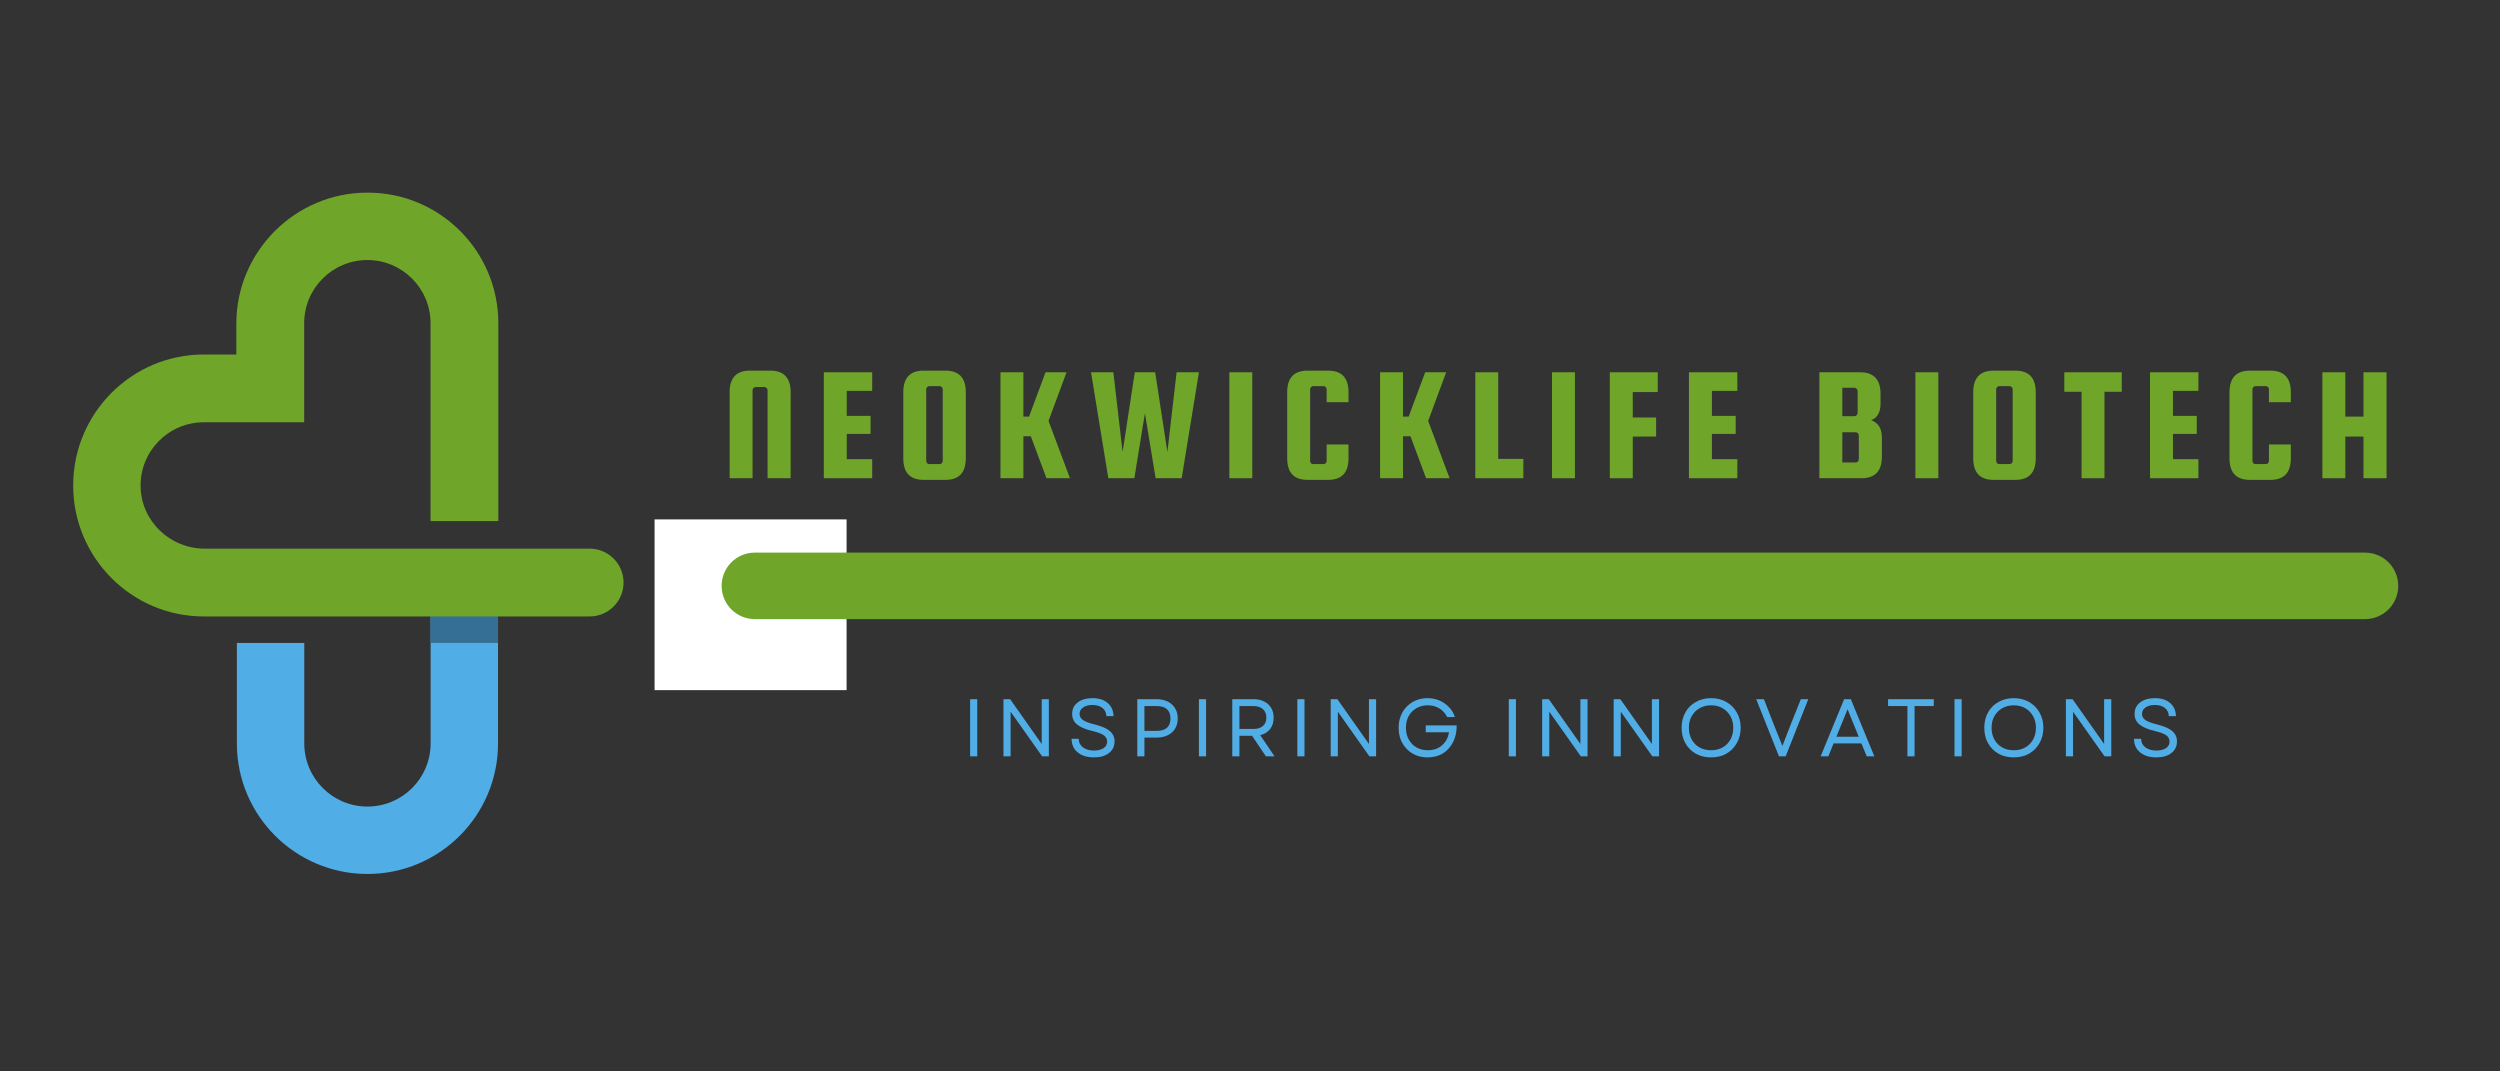 <svg version="1.0" preserveAspectRatio="xMidYMid meet" height="150" viewBox="0 0 262.5 112.5" zoomAndPan="magnify" width="350" xmlns:xlink="http://www.w3.org/1999/xlink" xmlns="http://www.w3.org/2000/svg"><rect x="0" y="0" width="262.5" height="112.5" fill="#333333" stroke="none"/><defs><g></g><clipPath id="f97f2b7ed7"><path clip-rule="nonzero" d="M 7.684 20.219 L 66 20.219 L 66 65 L 7.684 65 Z M 7.684 20.219"></path></clipPath><clipPath id="a424ab66ca"><path clip-rule="nonzero" d="M 71 57 L 88.344 57 L 88.344 65 L 71 65 Z M 71 57"></path></clipPath><clipPath id="9205c1fac7"><path clip-rule="nonzero" d="M 68.73 54.535 L 88.891 54.535 L 88.891 72.465 L 68.73 72.465 Z M 68.73 54.535"></path></clipPath><clipPath id="991ea7bbc8"><path clip-rule="nonzero" d="M 75.77 58.023 L 251.82 58.023 L 251.82 65.008 L 75.77 65.008 Z M 75.77 58.023"></path></clipPath><clipPath id="469c734e06"><path clip-rule="nonzero" d="M 79.258 58.023 L 248.324 58.023 C 250.254 58.023 251.816 59.586 251.816 61.516 C 251.816 63.445 250.254 65.008 248.324 65.008 L 79.258 65.008 C 77.332 65.008 75.77 63.445 75.77 61.516 C 75.77 59.586 77.332 58.023 79.258 58.023 Z M 79.258 58.023"></path></clipPath></defs><path fill-rule="nonzero" fill-opacity="1" d="M 45.215 60.641 L 45.215 78.055 C 45.215 81.719 42.246 84.688 38.582 84.688 C 34.918 84.688 31.949 81.719 31.949 78.055 L 31.949 67.508 L 24.871 67.508 L 24.871 78.055 C 24.871 85.629 31.008 91.766 38.582 91.766 C 46.156 91.766 52.293 85.629 52.293 78.055 L 52.293 60.641 L 45.215 60.641" fill="#51ade5"></path><path fill-rule="nonzero" fill-opacity="1" d="M 52.293 67.508 L 52.293 60.641 L 45.215 60.641 L 52.293 60.641 L 52.293 67.508" fill="#a7a5a6"></path><path fill-rule="nonzero" fill-opacity="1" d="M 45.215 67.508 L 52.293 67.508 L 52.293 60.641 L 45.215 60.641 Z M 45.215 67.508" fill="#356f95"></path><g clip-path="url(#f97f2b7ed7)"><path fill-rule="nonzero" fill-opacity="1" d="M 61.914 57.609 L 21.496 57.609 C 17.848 57.609 14.809 54.711 14.762 51.066 C 14.711 47.359 17.699 44.34 21.395 44.34 L 31.938 44.34 L 31.938 33.938 C 31.938 30.273 34.91 27.305 38.574 27.305 C 42.238 27.305 45.207 30.273 45.207 33.938 L 45.207 54.715 L 52.324 54.715 L 52.324 33.938 C 52.324 26.363 46.184 20.227 38.609 20.227 L 38.562 20.227 C 31.004 20.227 24.816 26.41 24.816 33.969 L 24.816 37.223 L 21.395 37.223 C 13.82 37.223 7.684 43.402 7.684 50.977 C 7.684 58.547 13.82 64.727 21.395 64.727 L 61.914 64.727 C 63.879 64.727 65.473 63.133 65.473 61.168 C 65.473 59.203 63.879 57.609 61.914 57.609" fill="#6fa62a"></path></g><g clip-path="url(#a424ab66ca)"><path fill-rule="nonzero" fill-opacity="1" d="M 71.383 61.168 C 71.383 63.133 72.977 64.727 74.941 64.727 L 85.316 64.727 C 87.281 64.727 88.875 63.133 88.875 61.168 C 88.875 59.203 87.281 57.609 85.316 57.609 L 74.941 57.609 C 72.977 57.609 71.383 59.203 71.383 61.168" fill="#6fa62a"></path></g><g clip-path="url(#9205c1fac7)"><path fill-rule="nonzero" fill-opacity="1" d="M 68.73 54.535 L 88.906 54.535 L 88.906 72.465 L 68.73 72.465 Z M 68.73 54.535" fill="#ffffff"></path></g><g clip-path="url(#991ea7bbc8)"><g clip-path="url(#469c734e06)"><path fill-rule="nonzero" fill-opacity="1" d="M 75.77 58.023 L 251.82 58.023 L 251.82 65.008 L 75.77 65.008 Z M 75.77 58.023" fill="#6fa62a"></path></g></g><g fill-opacity="1" fill="#6fa62a"><g transform="translate(75.768, 50.214)"><g><path d="M 7.25 0 L 4.828 0 L 4.828 -9.234 C 4.828 -9.328 4.797 -9.406 4.734 -9.469 C 4.672 -9.539 4.594 -9.578 4.5 -9.578 L 3.578 -9.578 C 3.484 -9.578 3.406 -9.539 3.344 -9.469 C 3.281 -9.406 3.25 -9.328 3.25 -9.234 L 3.25 0 L 0.844 0 L 0.844 -9.031 C 0.844 -10.539 1.551 -11.297 2.969 -11.297 L 5.109 -11.297 C 6.535 -11.297 7.25 -10.539 7.25 -9.031 Z M 7.25 0"></path></g></g></g><g fill-opacity="1" fill="#6fa62a"><g transform="translate(85.643, 50.214)"><g><path d="M 3.266 -2 L 5.938 -2 L 5.938 0 L 0.859 0 L 0.859 -11.125 L 5.938 -11.125 L 5.938 -9.172 L 3.266 -9.172 L 3.266 -6.547 L 5.766 -6.547 L 5.766 -4.656 L 3.266 -4.656 Z M 3.266 -2"></path></g></g></g><g fill-opacity="1" fill="#6fa62a"><g transform="translate(93.987, 50.214)"><g><path d="M 7.422 -9.031 L 7.422 -2.094 C 7.422 -0.582 6.707 0.172 5.281 0.172 L 3 0.172 C 1.57 0.172 0.859 -0.582 0.859 -2.094 L 0.859 -9.031 C 0.859 -10.539 1.57 -11.297 3 -11.297 L 5.281 -11.297 C 6.707 -11.297 7.422 -10.539 7.422 -9.031 Z M 5 -1.828 L 5 -9.328 C 5 -9.422 4.969 -9.5 4.906 -9.562 C 4.844 -9.633 4.766 -9.672 4.672 -9.672 L 3.594 -9.672 C 3.5 -9.672 3.422 -9.633 3.359 -9.562 C 3.297 -9.5 3.266 -9.422 3.266 -9.328 L 3.266 -1.828 C 3.266 -1.734 3.297 -1.648 3.359 -1.578 C 3.422 -1.516 3.5 -1.484 3.594 -1.484 L 4.672 -1.484 C 4.766 -1.484 4.844 -1.516 4.906 -1.578 C 4.969 -1.648 5 -1.734 5 -1.828 Z M 5 -1.828"></path></g></g></g><g fill-opacity="1" fill="#6fa62a"><g transform="translate(104.189, 50.214)"><g><path d="M 7.797 -11.125 L 5.906 -6.016 L 8.156 0 L 5.688 0 L 4.047 -4.406 L 3.266 -4.406 L 3.266 0 L 0.859 0 L 0.859 -11.125 L 3.266 -11.125 L 3.266 -6.469 L 3.859 -6.469 L 5.594 -11.125 Z M 7.797 -11.125"></path></g></g></g><g fill-opacity="1" fill="#6fa62a"><g transform="translate(114.185, 50.214)"><g><path d="M 4.969 -11.125 L 7.109 -11.125 L 8.391 -2.75 L 9.359 -11.125 L 11.703 -11.125 L 9.891 0 L 7.156 0 L 6.031 -6.828 L 4.922 0 L 2.188 0 L 0.375 -11.125 L 2.719 -11.125 L 3.688 -2.75 Z M 4.969 -11.125"></path></g></g></g><g fill-opacity="1" fill="#6fa62a"><g transform="translate(128.224, 50.214)"><g><path d="M 3.266 -11.125 L 3.266 0 L 0.859 0 L 0.859 -11.125 Z M 3.266 -11.125"></path></g></g></g><g fill-opacity="1" fill="#6fa62a"><g transform="translate(134.297, 50.214)"><g><path d="M 5 -1.828 L 5 -3.547 L 7.297 -3.547 L 7.297 -2.094 C 7.297 -0.582 6.582 0.172 5.156 0.172 L 3 0.172 C 1.57 0.172 0.859 -0.582 0.859 -2.094 L 0.859 -9.031 C 0.859 -10.539 1.57 -11.297 3 -11.297 L 5.156 -11.297 C 6.582 -11.297 7.297 -10.539 7.297 -9.031 L 7.297 -7.984 L 5 -7.984 L 5 -9.328 C 5 -9.422 4.969 -9.5 4.906 -9.562 C 4.844 -9.633 4.766 -9.672 4.672 -9.672 L 3.594 -9.672 C 3.5 -9.672 3.422 -9.633 3.359 -9.562 C 3.297 -9.5 3.266 -9.422 3.266 -9.328 L 3.266 -1.828 C 3.266 -1.734 3.297 -1.648 3.359 -1.578 C 3.422 -1.516 3.5 -1.484 3.594 -1.484 L 4.672 -1.484 C 4.766 -1.484 4.844 -1.516 4.906 -1.578 C 4.969 -1.648 5 -1.734 5 -1.828 Z M 5 -1.828"></path></g></g></g><g fill-opacity="1" fill="#6fa62a"><g transform="translate(144.051, 50.214)"><g><path d="M 7.797 -11.125 L 5.906 -6.016 L 8.156 0 L 5.688 0 L 4.047 -4.406 L 3.266 -4.406 L 3.266 0 L 0.859 0 L 0.859 -11.125 L 3.266 -11.125 L 3.266 -6.469 L 3.859 -6.469 L 5.594 -11.125 Z M 7.797 -11.125"></path></g></g></g><g fill-opacity="1" fill="#6fa62a"><g transform="translate(154.047, 50.214)"><g><path d="M 3.266 -2.031 L 5.906 -2.031 L 5.906 0 L 0.859 0 L 0.859 -11.125 L 3.266 -11.125 Z M 3.266 -2.031"></path></g></g></g><g fill-opacity="1" fill="#6fa62a"><g transform="translate(162.099, 50.214)"><g><path d="M 3.266 -11.125 L 3.266 0 L 0.859 0 L 0.859 -11.125 Z M 3.266 -11.125"></path></g></g></g><g fill-opacity="1" fill="#6fa62a"><g transform="translate(168.172, 50.214)"><g><path d="M 3.266 -4.375 L 3.266 0 L 0.859 0 L 0.859 -11.125 L 5.891 -11.125 L 5.891 -9.047 L 3.266 -9.047 L 3.266 -6.375 L 5.719 -6.375 L 5.719 -4.375 Z M 3.266 -4.375"></path></g></g></g><g fill-opacity="1" fill="#6fa62a"><g transform="translate(176.482, 50.214)"><g><path d="M 3.266 -2 L 5.938 -2 L 5.938 0 L 0.859 0 L 0.859 -11.125 L 5.938 -11.125 L 5.938 -9.172 L 3.266 -9.172 L 3.266 -6.547 L 5.766 -6.547 L 5.766 -4.656 L 3.266 -4.656 Z M 3.266 -2"></path></g></g></g><g fill-opacity="1" fill="#6fa62a"><g transform="translate(184.826, 50.214)"><g></g></g></g><g fill-opacity="1" fill="#6fa62a"><g transform="translate(190.176, 50.214)"><g><path d="M 6.297 -6.094 C 7.047 -5.82 7.422 -5.211 7.422 -4.266 L 7.422 -2.266 C 7.422 -0.754 6.707 0 5.281 0 L 0.859 0 L 0.859 -11.125 L 5.141 -11.125 C 6.566 -11.125 7.281 -10.367 7.281 -8.859 L 7.281 -7.844 C 7.281 -6.926 6.953 -6.344 6.297 -6.094 Z M 4.547 -9.5 L 3.266 -9.5 L 3.266 -6.516 L 4.547 -6.516 C 4.629 -6.516 4.703 -6.547 4.766 -6.609 C 4.836 -6.68 4.875 -6.766 4.875 -6.859 L 4.875 -9.156 C 4.875 -9.25 4.836 -9.328 4.766 -9.391 C 4.703 -9.461 4.629 -9.5 4.547 -9.5 Z M 5 -2 L 5 -4.484 C 5 -4.578 4.969 -4.656 4.906 -4.719 C 4.844 -4.789 4.766 -4.828 4.672 -4.828 L 3.266 -4.828 L 3.266 -1.656 L 4.672 -1.656 C 4.766 -1.656 4.844 -1.688 4.906 -1.75 C 4.969 -1.82 5 -1.906 5 -2 Z M 5 -2"></path></g></g></g><g fill-opacity="1" fill="#6fa62a"><g transform="translate(200.258, 50.214)"><g><path d="M 3.266 -11.125 L 3.266 0 L 0.859 0 L 0.859 -11.125 Z M 3.266 -11.125"></path></g></g></g><g fill-opacity="1" fill="#6fa62a"><g transform="translate(206.331, 50.214)"><g><path d="M 7.422 -9.031 L 7.422 -2.094 C 7.422 -0.582 6.707 0.172 5.281 0.172 L 3 0.172 C 1.57 0.172 0.859 -0.582 0.859 -2.094 L 0.859 -9.031 C 0.859 -10.539 1.57 -11.297 3 -11.297 L 5.281 -11.297 C 6.707 -11.297 7.422 -10.539 7.422 -9.031 Z M 5 -1.828 L 5 -9.328 C 5 -9.422 4.969 -9.5 4.906 -9.562 C 4.844 -9.633 4.766 -9.672 4.672 -9.672 L 3.594 -9.672 C 3.5 -9.672 3.422 -9.633 3.359 -9.562 C 3.297 -9.5 3.266 -9.422 3.266 -9.328 L 3.266 -1.828 C 3.266 -1.734 3.297 -1.648 3.359 -1.578 C 3.422 -1.516 3.5 -1.484 3.594 -1.484 L 4.672 -1.484 C 4.766 -1.484 4.844 -1.516 4.906 -1.578 C 4.969 -1.648 5 -1.734 5 -1.828 Z M 5 -1.828"></path></g></g></g><g fill-opacity="1" fill="#6fa62a"><g transform="translate(216.533, 50.214)"><g><path d="M 0.219 -9.078 L 0.219 -11.125 L 6.25 -11.125 L 6.25 -9.078 L 4.438 -9.078 L 4.438 0 L 2.031 0 L 2.031 -9.078 Z M 0.219 -9.078"></path></g></g></g><g fill-opacity="1" fill="#6fa62a"><g transform="translate(224.895, 50.214)"><g><path d="M 3.266 -2 L 5.938 -2 L 5.938 0 L 0.859 0 L 0.859 -11.125 L 5.938 -11.125 L 5.938 -9.172 L 3.266 -9.172 L 3.266 -6.547 L 5.766 -6.547 L 5.766 -4.656 L 3.266 -4.656 Z M 3.266 -2"></path></g></g></g><g fill-opacity="1" fill="#6fa62a"><g transform="translate(233.239, 50.214)"><g><path d="M 5 -1.828 L 5 -3.547 L 7.297 -3.547 L 7.297 -2.094 C 7.297 -0.582 6.582 0.172 5.156 0.172 L 3 0.172 C 1.57 0.172 0.859 -0.582 0.859 -2.094 L 0.859 -9.031 C 0.859 -10.539 1.57 -11.297 3 -11.297 L 5.156 -11.297 C 6.582 -11.297 7.297 -10.539 7.297 -9.031 L 7.297 -7.984 L 5 -7.984 L 5 -9.328 C 5 -9.422 4.969 -9.5 4.906 -9.562 C 4.844 -9.633 4.766 -9.672 4.672 -9.672 L 3.594 -9.672 C 3.5 -9.672 3.422 -9.633 3.359 -9.562 C 3.297 -9.5 3.266 -9.422 3.266 -9.328 L 3.266 -1.828 C 3.266 -1.734 3.297 -1.648 3.359 -1.578 C 3.422 -1.516 3.5 -1.484 3.594 -1.484 L 4.672 -1.484 C 4.766 -1.484 4.844 -1.516 4.906 -1.578 C 4.969 -1.648 5 -1.734 5 -1.828 Z M 5 -1.828"></path></g></g></g><g fill-opacity="1" fill="#6fa62a"><g transform="translate(242.993, 50.214)"><g><path d="M 3.266 -4.375 L 3.266 0 L 0.859 0 L 0.859 -11.125 L 3.266 -11.125 L 3.266 -6.469 L 5.172 -6.469 L 5.172 -11.125 L 7.594 -11.125 L 7.594 0 L 5.172 0 L 5.172 -4.375 Z M 3.266 -4.375"></path></g></g></g><g fill-opacity="1" fill="#51ade5"><g transform="translate(100.987, 79.416)"><g><path d="M 0.875 0 L 0.875 -6 L 1.625 -6 L 1.625 0 Z M 0.875 0"></path></g></g></g><g fill-opacity="1" fill="#51ade5"><g transform="translate(104.489, 79.416)"><g><path d="M 0.875 0 L 0.875 -6 L 1.578 -6 L 4.891 -1.297 L 4.891 -6 L 5.641 -6 L 5.641 0 L 4.938 0 L 1.625 -4.688 L 1.625 0 Z M 0.875 0"></path></g></g></g><g fill-opacity="1" fill="#51ade5"><g transform="translate(111.998, 79.416)"><g><path d="M 2.875 0.109 C 2.395 0.109 1.977 0.031 1.625 -0.125 C 1.27 -0.289 0.992 -0.52 0.797 -0.812 C 0.609 -1.113 0.516 -1.457 0.516 -1.844 L 1.266 -1.844 C 1.273 -1.457 1.426 -1.156 1.719 -0.938 C 2.02 -0.719 2.406 -0.609 2.875 -0.609 C 3.289 -0.609 3.625 -0.691 3.875 -0.859 C 4.125 -1.023 4.25 -1.254 4.25 -1.547 C 4.25 -1.828 4.129 -2.051 3.891 -2.219 C 3.648 -2.383 3.258 -2.531 2.719 -2.656 C 1.977 -2.832 1.438 -3.062 1.094 -3.344 C 0.75 -3.625 0.578 -3.992 0.578 -4.453 C 0.578 -4.961 0.77 -5.363 1.156 -5.656 C 1.539 -5.957 2.062 -6.109 2.719 -6.109 C 3.395 -6.109 3.926 -5.938 4.312 -5.594 C 4.707 -5.258 4.91 -4.801 4.922 -4.219 L 4.172 -4.219 C 4.16 -4.582 4.023 -4.867 3.766 -5.078 C 3.504 -5.285 3.156 -5.391 2.719 -5.391 C 2.289 -5.391 1.957 -5.301 1.719 -5.125 C 1.477 -4.957 1.359 -4.734 1.359 -4.453 C 1.359 -4.203 1.469 -3.992 1.688 -3.828 C 1.914 -3.66 2.32 -3.504 2.906 -3.359 C 3.664 -3.172 4.207 -2.938 4.531 -2.656 C 4.863 -2.375 5.031 -2.016 5.031 -1.578 C 5.031 -1.055 4.832 -0.645 4.438 -0.344 C 4.051 -0.039 3.531 0.109 2.875 0.109 Z M 2.875 0.109"></path></g></g></g><g fill-opacity="1" fill="#51ade5"><g transform="translate(118.539, 79.416)"><g><path d="M 0.875 0 L 0.875 -6 L 2.906 -6 C 3.352 -6 3.742 -5.914 4.078 -5.75 C 4.41 -5.582 4.664 -5.348 4.844 -5.047 C 5.031 -4.742 5.125 -4.391 5.125 -3.984 C 5.125 -3.566 5.031 -3.207 4.844 -2.906 C 4.664 -2.613 4.41 -2.383 4.078 -2.219 C 3.742 -2.051 3.352 -1.969 2.906 -1.969 L 1.625 -1.969 L 1.625 0 Z M 1.625 -2.672 L 2.891 -2.672 C 3.867 -2.672 4.359 -3.102 4.359 -3.969 C 4.359 -4.844 3.867 -5.281 2.891 -5.281 L 1.625 -5.281 Z M 1.625 -2.672"></path></g></g></g><g fill-opacity="1" fill="#51ade5"><g transform="translate(125.012, 79.416)"><g><path d="M 0.875 0 L 0.875 -6 L 1.625 -6 L 1.625 0 Z M 0.875 0"></path></g></g></g><g fill-opacity="1" fill="#51ade5"><g transform="translate(128.514, 79.416)"><g><path d="M 0.875 0 L 0.875 -6 L 3.156 -6 C 3.57 -6 3.93 -5.914 4.234 -5.75 C 4.547 -5.594 4.785 -5.375 4.953 -5.094 C 5.129 -4.812 5.219 -4.469 5.219 -4.062 C 5.219 -3.582 5.094 -3.18 4.844 -2.859 C 4.594 -2.547 4.25 -2.332 3.812 -2.219 L 5.312 0 L 4.406 0 L 2.953 -2.156 L 1.625 -2.156 L 1.625 0 Z M 1.625 -2.875 L 3.078 -2.875 C 3.516 -2.875 3.852 -2.977 4.094 -3.188 C 4.332 -3.395 4.453 -3.688 4.453 -4.062 C 4.453 -4.445 4.332 -4.742 4.094 -4.953 C 3.852 -5.172 3.516 -5.281 3.078 -5.281 L 1.625 -5.281 Z M 1.625 -2.875"></path></g></g></g><g fill-opacity="1" fill="#51ade5"><g transform="translate(135.346, 79.416)"><g><path d="M 0.875 0 L 0.875 -6 L 1.625 -6 L 1.625 0 Z M 0.875 0"></path></g></g></g><g fill-opacity="1" fill="#51ade5"><g transform="translate(138.849, 79.416)"><g><path d="M 0.875 0 L 0.875 -6 L 1.578 -6 L 4.891 -1.297 L 4.891 -6 L 5.641 -6 L 5.641 0 L 4.938 0 L 1.625 -4.688 L 1.625 0 Z M 0.875 0"></path></g></g></g><g fill-opacity="1" fill="#51ade5"><g transform="translate(146.357, 79.416)"><g><path d="M 3.547 0.109 C 3.109 0.109 2.703 0.035 2.328 -0.109 C 1.953 -0.266 1.629 -0.484 1.359 -0.766 C 1.086 -1.047 0.875 -1.375 0.719 -1.75 C 0.57 -2.133 0.5 -2.551 0.5 -3 C 0.5 -3.445 0.57 -3.859 0.719 -4.234 C 0.863 -4.609 1.07 -4.938 1.344 -5.219 C 1.625 -5.5 1.945 -5.719 2.312 -5.875 C 2.688 -6.031 3.094 -6.109 3.531 -6.109 C 3.988 -6.109 4.41 -6.023 4.797 -5.859 C 5.18 -5.691 5.516 -5.457 5.797 -5.156 C 6.078 -4.863 6.281 -4.52 6.406 -4.125 L 5.594 -4.125 C 5.406 -4.508 5.133 -4.812 4.781 -5.031 C 4.426 -5.25 4.016 -5.359 3.547 -5.359 C 3.109 -5.359 2.711 -5.254 2.359 -5.047 C 2.016 -4.848 1.742 -4.57 1.547 -4.219 C 1.359 -3.863 1.266 -3.457 1.266 -3 C 1.266 -2.531 1.363 -2.117 1.562 -1.766 C 1.758 -1.41 2.031 -1.133 2.375 -0.938 C 2.719 -0.738 3.113 -0.641 3.562 -0.641 C 3.969 -0.641 4.328 -0.719 4.641 -0.875 C 4.953 -1.039 5.207 -1.266 5.406 -1.547 C 5.602 -1.828 5.727 -2.156 5.781 -2.531 L 3.344 -2.531 L 3.344 -3.25 L 6.594 -3.25 C 6.602 -2.594 6.477 -2.008 6.219 -1.5 C 5.969 -1 5.613 -0.602 5.156 -0.312 C 4.695 -0.031 4.16 0.109 3.547 0.109 Z M 3.547 0.109"></path></g></g></g><g fill-opacity="1" fill="#51ade5"><g transform="translate(154.422, 79.416)"><g></g></g></g><g fill-opacity="1" fill="#51ade5"><g transform="translate(157.548, 79.416)"><g><path d="M 0.875 0 L 0.875 -6 L 1.625 -6 L 1.625 0 Z M 0.875 0"></path></g></g></g><g fill-opacity="1" fill="#51ade5"><g transform="translate(161.05, 79.416)"><g><path d="M 0.875 0 L 0.875 -6 L 1.578 -6 L 4.891 -1.297 L 4.891 -6 L 5.641 -6 L 5.641 0 L 4.938 0 L 1.625 -4.688 L 1.625 0 Z M 0.875 0"></path></g></g></g><g fill-opacity="1" fill="#51ade5"><g transform="translate(168.559, 79.416)"><g><path d="M 0.875 0 L 0.875 -6 L 1.578 -6 L 4.891 -1.297 L 4.891 -6 L 5.641 -6 L 5.641 0 L 4.938 0 L 1.625 -4.688 L 1.625 0 Z M 0.875 0"></path></g></g></g><g fill-opacity="1" fill="#51ade5"><g transform="translate(176.068, 79.416)"><g><path d="M 3.594 0.109 C 2.988 0.109 2.453 -0.02 1.984 -0.281 C 1.516 -0.551 1.148 -0.922 0.891 -1.391 C 0.629 -1.859 0.5 -2.395 0.5 -3 C 0.5 -3.602 0.629 -4.141 0.891 -4.609 C 1.148 -5.078 1.516 -5.441 1.984 -5.703 C 2.453 -5.973 2.988 -6.109 3.594 -6.109 C 4.207 -6.109 4.742 -5.973 5.203 -5.703 C 5.672 -5.441 6.035 -5.078 6.297 -4.609 C 6.566 -4.141 6.703 -3.602 6.703 -3 C 6.703 -2.395 6.566 -1.859 6.297 -1.391 C 6.035 -0.922 5.672 -0.551 5.203 -0.281 C 4.742 -0.02 4.207 0.109 3.594 0.109 Z M 1.266 -3 C 1.266 -2.531 1.363 -2.117 1.562 -1.766 C 1.758 -1.41 2.031 -1.133 2.375 -0.938 C 2.727 -0.738 3.133 -0.641 3.594 -0.641 C 4.062 -0.641 4.469 -0.738 4.812 -0.938 C 5.156 -1.133 5.426 -1.41 5.625 -1.766 C 5.82 -2.117 5.922 -2.531 5.922 -3 C 5.922 -3.469 5.82 -3.875 5.625 -4.219 C 5.426 -4.57 5.156 -4.848 4.812 -5.047 C 4.469 -5.254 4.062 -5.359 3.594 -5.359 C 3.133 -5.359 2.727 -5.254 2.375 -5.047 C 2.031 -4.848 1.758 -4.57 1.562 -4.219 C 1.363 -3.875 1.266 -3.469 1.266 -3 Z M 1.266 -3"></path></g></g></g><g fill-opacity="1" fill="#51ade5"><g transform="translate(184.261, 79.416)"><g><path d="M 2.531 0 L 0.141 -6 L 0.953 -6 L 1.938 -3.469 L 2.891 -1.094 L 3.812 -3.469 L 4.828 -6 L 5.609 -6 L 3.234 0 Z M 2.531 0"></path></g></g></g><g fill-opacity="1" fill="#51ade5"><g transform="translate(191.025, 79.416)"><g><path d="M 0.141 0 L 2.609 -6 L 3.312 -6 L 5.781 0 L 4.984 0 L 4.422 -1.359 L 1.5 -1.359 L 0.953 0 Z M 1.797 -2.062 L 4.141 -2.062 L 2.969 -4.938 Z M 1.797 -2.062"></path></g></g></g><g fill-opacity="1" fill="#51ade5"><g transform="translate(197.951, 79.416)"><g><path d="M 2.328 0 L 2.328 -5.281 L 0.297 -5.281 L 0.297 -6 L 5.094 -6 L 5.094 -5.281 L 3.078 -5.281 L 3.078 0 Z M 2.328 0"></path></g></g></g><g fill-opacity="1" fill="#51ade5"><g transform="translate(204.347, 79.416)"><g><path d="M 0.875 0 L 0.875 -6 L 1.625 -6 L 1.625 0 Z M 0.875 0"></path></g></g></g><g fill-opacity="1" fill="#51ade5"><g transform="translate(207.85, 79.416)"><g><path d="M 3.594 0.109 C 2.988 0.109 2.453 -0.02 1.984 -0.281 C 1.516 -0.551 1.148 -0.922 0.891 -1.391 C 0.629 -1.859 0.5 -2.395 0.5 -3 C 0.5 -3.602 0.629 -4.141 0.891 -4.609 C 1.148 -5.078 1.516 -5.441 1.984 -5.703 C 2.453 -5.973 2.988 -6.109 3.594 -6.109 C 4.207 -6.109 4.742 -5.973 5.203 -5.703 C 5.672 -5.441 6.035 -5.078 6.297 -4.609 C 6.566 -4.141 6.703 -3.602 6.703 -3 C 6.703 -2.395 6.566 -1.859 6.297 -1.391 C 6.035 -0.922 5.672 -0.551 5.203 -0.281 C 4.742 -0.02 4.207 0.109 3.594 0.109 Z M 1.266 -3 C 1.266 -2.531 1.363 -2.117 1.562 -1.766 C 1.758 -1.41 2.031 -1.133 2.375 -0.938 C 2.727 -0.738 3.133 -0.641 3.594 -0.641 C 4.062 -0.641 4.469 -0.738 4.812 -0.938 C 5.156 -1.133 5.426 -1.41 5.625 -1.766 C 5.82 -2.117 5.922 -2.531 5.922 -3 C 5.922 -3.469 5.82 -3.875 5.625 -4.219 C 5.426 -4.57 5.156 -4.848 4.812 -5.047 C 4.469 -5.254 4.062 -5.359 3.594 -5.359 C 3.133 -5.359 2.727 -5.254 2.375 -5.047 C 2.031 -4.848 1.758 -4.57 1.562 -4.219 C 1.363 -3.875 1.266 -3.469 1.266 -3 Z M 1.266 -3"></path></g></g></g><g fill-opacity="1" fill="#51ade5"><g transform="translate(216.043, 79.416)"><g><path d="M 0.875 0 L 0.875 -6 L 1.578 -6 L 4.891 -1.297 L 4.891 -6 L 5.641 -6 L 5.641 0 L 4.938 0 L 1.625 -4.688 L 1.625 0 Z M 0.875 0"></path></g></g></g><g fill-opacity="1" fill="#51ade5"><g transform="translate(223.552, 79.416)"><g><path d="M 2.875 0.109 C 2.395 0.109 1.977 0.031 1.625 -0.125 C 1.27 -0.289 0.992 -0.52 0.797 -0.812 C 0.609 -1.113 0.516 -1.457 0.516 -1.844 L 1.266 -1.844 C 1.273 -1.457 1.426 -1.156 1.719 -0.938 C 2.02 -0.719 2.406 -0.609 2.875 -0.609 C 3.289 -0.609 3.625 -0.691 3.875 -0.859 C 4.125 -1.023 4.25 -1.254 4.25 -1.547 C 4.25 -1.828 4.129 -2.051 3.891 -2.219 C 3.648 -2.383 3.258 -2.531 2.719 -2.656 C 1.977 -2.832 1.438 -3.062 1.094 -3.344 C 0.75 -3.625 0.578 -3.992 0.578 -4.453 C 0.578 -4.961 0.77 -5.363 1.156 -5.656 C 1.539 -5.957 2.062 -6.109 2.719 -6.109 C 3.395 -6.109 3.926 -5.938 4.312 -5.594 C 4.707 -5.258 4.91 -4.801 4.922 -4.219 L 4.172 -4.219 C 4.16 -4.582 4.023 -4.867 3.766 -5.078 C 3.504 -5.285 3.156 -5.391 2.719 -5.391 C 2.289 -5.391 1.957 -5.301 1.719 -5.125 C 1.477 -4.957 1.359 -4.734 1.359 -4.453 C 1.359 -4.203 1.469 -3.992 1.688 -3.828 C 1.914 -3.66 2.32 -3.504 2.906 -3.359 C 3.664 -3.172 4.207 -2.938 4.531 -2.656 C 4.863 -2.375 5.031 -2.016 5.031 -1.578 C 5.031 -1.055 4.832 -0.645 4.438 -0.344 C 4.051 -0.039 3.531 0.109 2.875 0.109 Z M 2.875 0.109"></path></g></g></g></svg>